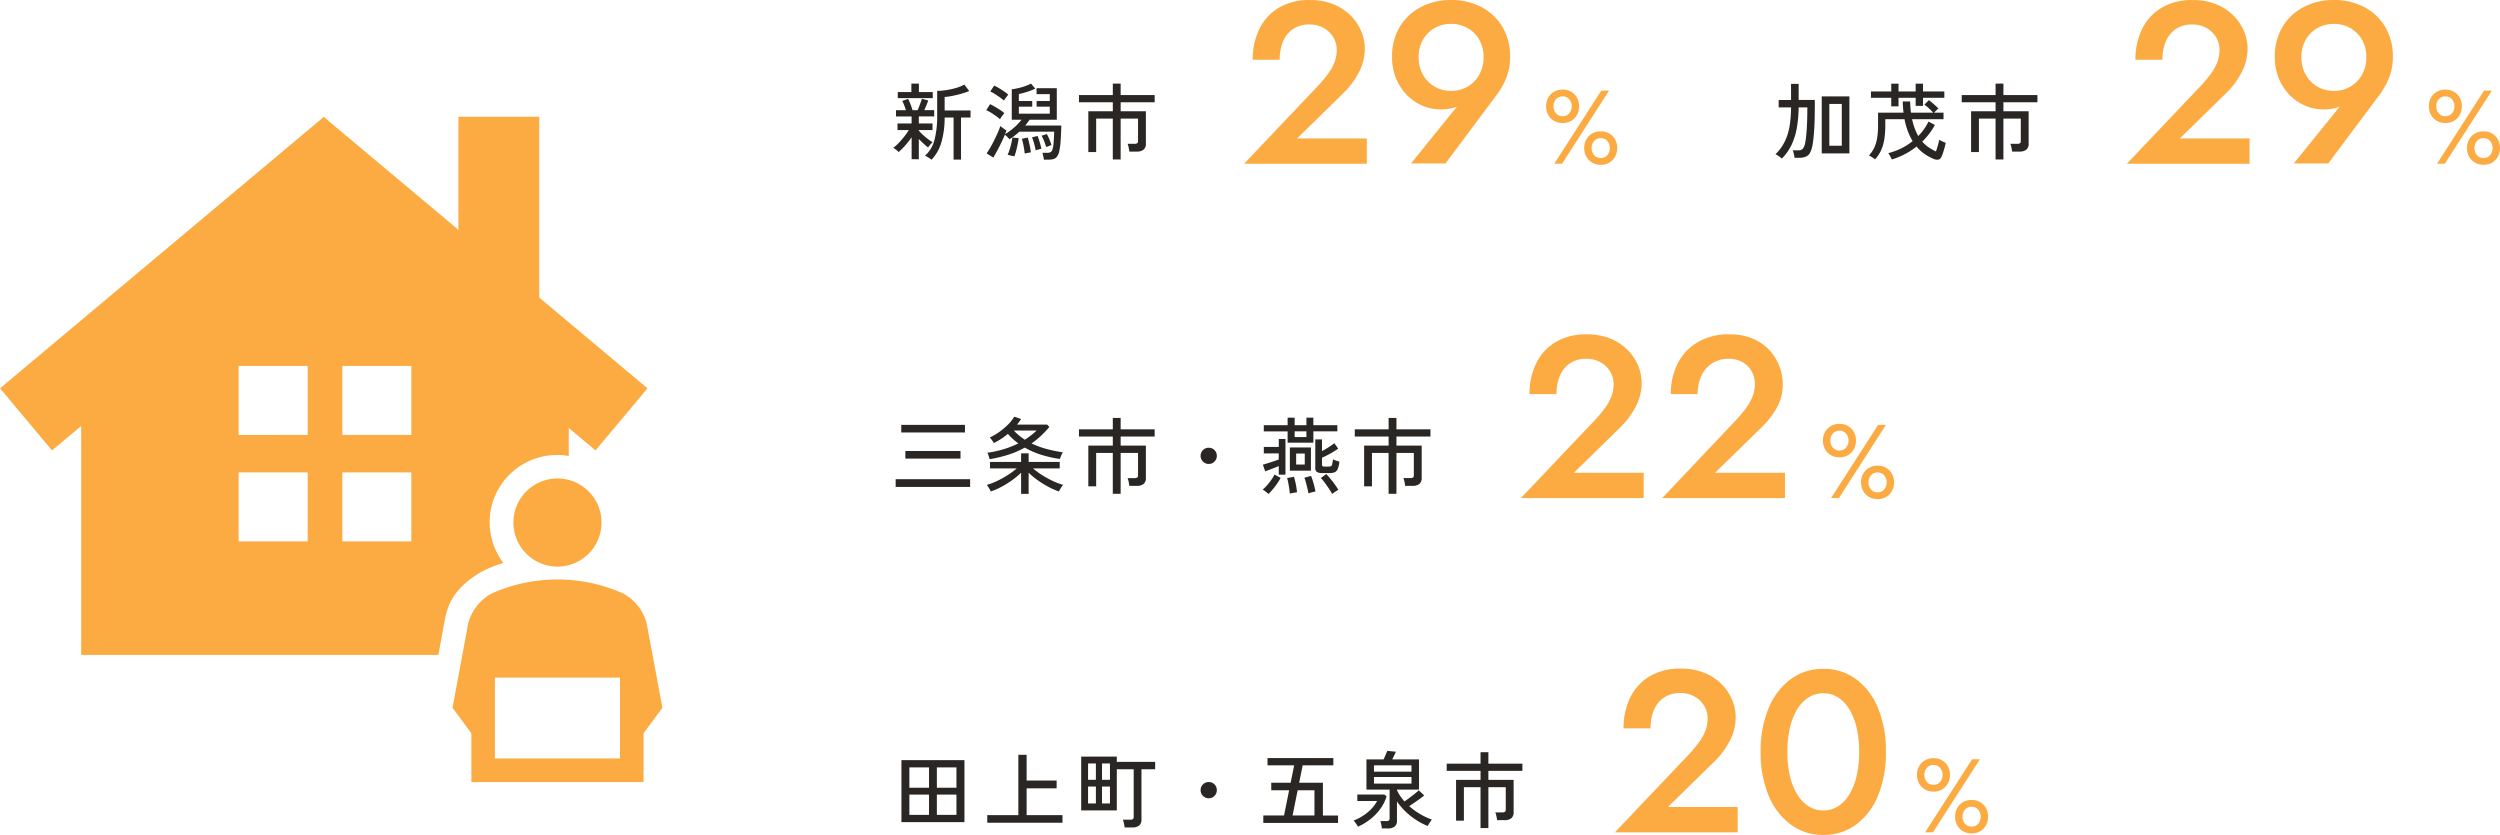 <svg xmlns="http://www.w3.org/2000/svg" width="478.609" height="159.834" viewBox="0 0 478.609 159.834">
  <g id="グループ_301" data-name="グループ 301" transform="translate(-1557 -1240.166)">
    <g id="img" transform="translate(1119.107 -116.006)">
      <path id="パス_7481" data-name="パス 7481" d="M7.728,1.232A3.684,3.684,0,0,0,7.36.96Q7.12.8,6.88.656a1.871,1.871,0,0,0-.4-.192,6.119,6.119,0,0,0,1.832-3.08,18.209,18.209,0,0,0,.5-4.616v-4.72A11.849,11.849,0,0,0,10.56-12.1a13.89,13.89,0,0,0,1.88-.416,7.679,7.679,0,0,0,1.576-.64l.928,1.232a14.2,14.2,0,0,1-1.416.488q-.84.248-1.712.424a12.262,12.262,0,0,1-1.576.224v2.592H15.2v1.344H13.376V1.2H11.952V-6.848H10.24A16.775,16.775,0,0,1,9.616-2.1,8.1,8.1,0,0,1,7.728,1.232Zm-3.808-.1V-3.072A17.57,17.57,0,0,1,2.7-1.512,11.872,11.872,0,0,1,1.424-.24a1.7,1.7,0,0,0-.28-.28Q.944-.688.736-.84a1.377,1.377,0,0,0-.352-.2,7.314,7.314,0,0,0,1.048-.928Q2-2.56,2.528-3.232a11.231,11.231,0,0,0,.848-1.216H1.216V-5.712h2.7V-7.056H.928v-1.2h1.9q-.144-.464-.344-.976a6.837,6.837,0,0,0-.36-.8l1.12-.384a8.053,8.053,0,0,1,.464,1.024q.24.624.384,1.136h.976q.16-.352.32-.776l.3-.808a4.6,4.6,0,0,0,.192-.608l1.216.336q-.128.4-.336.9t-.416.952H8.24v1.2H5.3v1.344H7.92v1.264H5.3v.192L5.344-4.3a7.5,7.5,0,0,0,.72.752q.448.416.944.792a9.959,9.959,0,0,0,.928.632,3.348,3.348,0,0,0-.28.28q-.184.2-.344.4a3.686,3.686,0,0,0-.24.328,10.033,10.033,0,0,1-.856-.728q-.488-.456-.92-.9V1.136ZM1.264-10.56v-1.168H3.872v-1.616h1.44v1.616H7.968v1.168ZM29.232,1.216a5.1,5.1,0,0,0-.1-.64Q29.04.16,28.96-.1h.912a1.537,1.537,0,0,0,.608-.1.8.8,0,0,0,.384-.488,5.109,5.109,0,0,0,.224-1.2q.08-.816.128-2.256H24.544a13.093,13.093,0,0,1-1.888,1.456,5.728,5.728,0,0,0-.4-.432,5.116,5.116,0,0,0-.48-.432q-.288.688-.688,1.512T20.28-.456Q19.872.3,19.552.816l-1.28-.8a12.711,12.711,0,0,0,.72-1.136q.384-.672.76-1.424T20.432-4A12.724,12.724,0,0,0,20.9-5.216q.128.1.352.272t.448.328q.224.152.368.232-.048.16-.112.336t-.144.384A12.654,12.654,0,0,0,23.5-4.9,10.138,10.138,0,0,0,24.96-6.432H23.088v-5.824a12.391,12.391,0,0,0,1.976-.416,10.148,10.148,0,0,0,1.72-.672l.8.96a10.821,10.821,0,0,1-1.472.592,16.028,16.028,0,0,1-1.664.448v1.328h2.56v1.088h-2.56v1.344h5.92V-8.928H27.856v-1.088h2.512v-1.312H27.84v-1.136h3.872v6.032H26.5q-.192.288-.4.568t-.432.552h6.912q-.048,1.792-.136,2.984a12.711,12.711,0,0,1-.256,1.9A2.821,2.821,0,0,1,31.744.64a1.267,1.267,0,0,1-.68.464,3.758,3.758,0,0,1-.984.112Zm-8.4-7.744a7.233,7.233,0,0,0-.76-.608q-.472-.336-.968-.648a5.692,5.692,0,0,0-.9-.472l.736-1.152q.416.192.92.488t.984.608a6.491,6.491,0,0,1,.816.616q-.08.1-.256.336t-.344.48Q20.9-6.64,20.832-6.528ZM23.584.592,23.2.5q-.256-.064-.5-.12A1.892,1.892,0,0,0,22.3.32a13.713,13.713,0,0,0,.536-1.568,13.814,13.814,0,0,0,.376-1.76l1.2.1q-.064.544-.192,1.176T23.936-.5A9.347,9.347,0,0,1,23.584.592ZM21.568-10.1a7.623,7.623,0,0,0-.752-.608q-.464-.336-.96-.648a7.791,7.791,0,0,0-.88-.488l.752-1.12a9.8,9.8,0,0,1,.9.48q.512.3,1,.64a8.073,8.073,0,0,1,.792.608q-.08.1-.256.328l-.344.456Q21.648-10.224,21.568-10.1Zm4,10.144q-.032-.4-.12-.92t-.2-1.032q-.112-.512-.224-.88l1.12-.224q.128.384.248.9t.216,1.024q.1.512.144.9-.128.016-.36.064t-.464.088A2.081,2.081,0,0,0,25.568.048Zm2.1-.624q-.1-.56-.288-1.264a8.168,8.168,0,0,0-.416-1.2l1.056-.288A10.276,10.276,0,0,1,28.448-2.1q.208.712.32,1.224-.1.016-.32.08L28-.672Zm2-.624q-.144-.512-.368-1.1a7.883,7.883,0,0,0-.5-1.064l1.008-.32a8.44,8.44,0,0,1,.5,1.048q.24.6.384,1.064a2.156,2.156,0,0,0-.288.1q-.208.08-.416.152T29.664-1.2ZM42.432,1.184V-6.64H39.248v6.4h-1.5V-8.048h4.688V-9.776h-6.48v-1.376h6.48v-2.192h1.5v2.192h6.512v1.376H43.936v1.728h4.832v6.176A1.439,1.439,0,0,1,48.328-.7a2.048,2.048,0,0,1-1.336.368H45.6a7.482,7.482,0,0,0-.128-.776,3.8,3.8,0,0,0-.208-.712H46.64a.753.753,0,0,0,.48-.12.551.551,0,0,0,.144-.44V-6.64H43.936V1.184Z" transform="translate(608.498 1385.522)" fill="#292623"/>
      <path id="パス_7482" data-name="パス 7482" d="M.88,0h23.5V-4.84H11.022L19.767-13.4a15.525,15.525,0,0,0,3.058-4.031A9.883,9.883,0,0,0,24-22.088a8.532,8.532,0,0,0-.643-3.168,9.38,9.38,0,0,0-1.947-2.992,9.836,9.836,0,0,0-3.289-2.233,11.673,11.673,0,0,0-4.659-.858,11.286,11.286,0,0,0-5.951,1.485A9.594,9.594,0,0,0,3.8-25.79,13.183,13.183,0,0,0,2.53-19.91H7.7a8.762,8.762,0,0,1,.677-3.58,5.237,5.237,0,0,1,1.958-2.349,5.5,5.5,0,0,1,3.042-.825,5.566,5.566,0,0,1,2.239.424,5.139,5.139,0,0,1,1.65,1.117,4.683,4.683,0,0,1,1.017,1.551,4.726,4.726,0,0,1,.341,1.76,6.6,6.6,0,0,1-.412,2.326,9.231,9.231,0,0,1-1.2,2.194A26.312,26.312,0,0,1,15.114-15ZM46.728-20.405a6.691,6.691,0,0,1-.814,3.339A6.078,6.078,0,0,1,43.7-14.784a6.1,6.1,0,0,1-3.185.836,6.107,6.107,0,0,1-3.179-.836,6.065,6.065,0,0,1-2.222-2.283,6.691,6.691,0,0,1-.814-3.339,6.568,6.568,0,0,1,.814-3.316,5.947,5.947,0,0,1,2.222-2.238,6.235,6.235,0,0,1,3.179-.814,6.227,6.227,0,0,1,3.185.814,5.959,5.959,0,0,1,2.216,2.238A6.568,6.568,0,0,1,46.728-20.405ZM39.435-.055l9.779-13.09a14.058,14.058,0,0,0,1.865-3.306,10.509,10.509,0,0,0,.731-3.955A10.945,10.945,0,0,0,50.3-26.274a10.176,10.176,0,0,0-4.059-3.762,12.3,12.3,0,0,0-5.726-1.314A12.325,12.325,0,0,0,34.8-30.035a10.148,10.148,0,0,0-4.076,3.762,10.945,10.945,0,0,0-1.512,5.868,10.539,10.539,0,0,0,.753,4.037,9.9,9.9,0,0,0,2.057,3.179A9.2,9.2,0,0,0,35-11.127a8.709,8.709,0,0,0,3.492.72,9.04,9.04,0,0,0,2.712-.363,5,5,0,0,0,2.173-1.5l-.77.132L32.835-.055Z" transform="translate(675.182 1387.522)" fill="#fcab42"/>
      <path id="パス_7483" data-name="パス 7483" d="M.7-11a3.362,3.362,0,0,0,.39,1.61A2.947,2.947,0,0,0,2.2-8.23a3.175,3.175,0,0,0,1.66.43,3.161,3.161,0,0,0,1.67-.43,2.968,2.968,0,0,0,1.1-1.16A3.362,3.362,0,0,0,7.02-11a3.346,3.346,0,0,0-.39-1.62,2.987,2.987,0,0,0-1.1-1.15,3.161,3.161,0,0,0-1.67-.43,3.175,3.175,0,0,0-1.66.43,2.965,2.965,0,0,0-1.11,1.15A3.346,3.346,0,0,0,.7-11Zm1.42,0a2.136,2.136,0,0,1,.21-.95,1.721,1.721,0,0,1,.6-.69,1.637,1.637,0,0,1,.93-.26,1.626,1.626,0,0,1,.94.26,1.749,1.749,0,0,1,.59.69A2.136,2.136,0,0,1,5.6-11a2.155,2.155,0,0,1-.21.94,1.734,1.734,0,0,1-.59.7,1.626,1.626,0,0,1-.94.26,1.637,1.637,0,0,1-.93-.26,1.706,1.706,0,0,1-.6-.7A2.155,2.155,0,0,1,2.12-11ZM8-3a3.362,3.362,0,0,0,.39,1.61A2.947,2.947,0,0,0,9.5-.23,3.175,3.175,0,0,0,11.16.2a3.161,3.161,0,0,0,1.67-.43,2.968,2.968,0,0,0,1.1-1.16A3.362,3.362,0,0,0,14.32-3a3.346,3.346,0,0,0-.39-1.62,2.987,2.987,0,0,0-1.1-1.15,3.161,3.161,0,0,0-1.67-.43,3.175,3.175,0,0,0-1.66.43A2.965,2.965,0,0,0,8.39-4.62,3.346,3.346,0,0,0,8-3ZM9.42-3a2.136,2.136,0,0,1,.21-.95,1.721,1.721,0,0,1,.6-.69,1.637,1.637,0,0,1,.93-.26,1.626,1.626,0,0,1,.94.26,1.749,1.749,0,0,1,.59.69A2.136,2.136,0,0,1,12.9-3a2.155,2.155,0,0,1-.21.94,1.734,1.734,0,0,1-.59.7,1.626,1.626,0,0,1-.94.26,1.637,1.637,0,0,1-.93-.26,1.706,1.706,0,0,1-.6-.7A2.155,2.155,0,0,1,9.42-3Zm1.84-11-9,14h1.5l9-14Z" transform="translate(733.182 1387.522)" fill="#fcab42"/>
      <path id="パス_7484" data-name="パス 7484" d="M9.152.016V-10.9h5.3V.016ZM1.52,1.008A6.828,6.828,0,0,0,.968.576,3.829,3.829,0,0,0,.3.176,8.844,8.844,0,0,0,2.1-2.3,10.8,10.8,0,0,0,3-5.216a23.182,23.182,0,0,0,.28-3.568H.912v-1.424H3.28V-13.3H4.736v3.088H7.824v.128q0,.208.008.6t-.008.68q0,2.336-.1,4.072t-.3,2.952A5.527,5.527,0,0,1,6.944-.16a1.678,1.678,0,0,1-.832.8A3.565,3.565,0,0,1,4.736.864h-.8a4.168,4.168,0,0,0-.12-.752A4.259,4.259,0,0,0,3.6-.576H4.624a1.189,1.189,0,0,0,.9-.288,2.394,2.394,0,0,0,.448-1.088,13.69,13.69,0,0,0,.224-1.616q.1-1.04.152-2.384T6.4-8.784H4.736A25.1,25.1,0,0,1,4.4-4.944a12.819,12.819,0,0,1-.992,3.256A9.559,9.559,0,0,1,1.52,1.008Zm9.088-2.464h2.384v-8H10.608ZM22.56,1.184a2.3,2.3,0,0,0-.176-.4q-.128-.24-.264-.472a2.486,2.486,0,0,0-.232-.344,12.094,12.094,0,0,0,2.488-.912A11.889,11.889,0,0,0,26.56-2.336a10.946,10.946,0,0,1-.9-1.84,14.074,14.074,0,0,1-.656-2.352h-3.68v1.12a17.478,17.478,0,0,1-.184,2.68,8.28,8.28,0,0,1-.608,2.12,6.753,6.753,0,0,1-1.16,1.76q-.128-.1-.352-.248t-.456-.3a1.258,1.258,0,0,0-.392-.176A5.979,5.979,0,0,0,19.2-1.056a6.9,6.9,0,0,0,.56-1.856,15.394,15.394,0,0,0,.176-2.5V-7.776h4.88q-.064-.5-.1-1.032T24.656-9.92H26.08q.016.592.056,1.12t.1,1.024H30.5a11.047,11.047,0,0,0-.832-.84,8.514,8.514,0,0,0-.864-.712l.864-.848q.4.288.928.752a11.878,11.878,0,0,1,.9.864,2.412,2.412,0,0,0-.416.352l-.432.432h1.824v1.248H26.448a12.115,12.115,0,0,0,.512,1.776,10.05,10.05,0,0,0,.672,1.44A10.391,10.391,0,0,0,29.6-6.08l1.216.656a13.291,13.291,0,0,1-1.088,1.68A13.665,13.665,0,0,1,28.4-2.24a6.578,6.578,0,0,0,1.248,1.112,9.315,9.315,0,0,0,1.376.776q.176-.512.36-1.152a11.14,11.14,0,0,0,.264-1.088q.112.064.36.192t.5.24a2.719,2.719,0,0,0,.384.144q-.08.416-.224.944T32.36-.056a6.767,6.767,0,0,1-.328.808.787.787,0,0,1-.576.456,1.549,1.549,0,0,1-.88-.136,9.761,9.761,0,0,1-1.64-.88A7.362,7.362,0,0,1,27.312-1.3,13.675,13.675,0,0,1,25.072.16,14.766,14.766,0,0,1,22.56,1.184Zm-.1-10.176v-1.632H18.576V-11.84h3.888v-1.488h1.392v1.488h3.28v-1.488h1.408v1.488h4.08v1.216h-4.08v1.536H27.136v-1.536h-3.28v1.632ZM42.432,1.184V-6.64H39.248v6.4h-1.5V-8.048h4.688V-9.776h-6.48v-1.376h6.48v-2.192h1.5v2.192h6.512v1.376H43.936v1.728h4.832v6.176A1.439,1.439,0,0,1,48.328-.7a2.048,2.048,0,0,1-1.336.368H45.6a7.482,7.482,0,0,0-.128-.776,3.8,3.8,0,0,0-.208-.712H46.64a.753.753,0,0,0,.48-.12.551.551,0,0,0,.144-.44V-6.64H43.936V1.184Z" transform="translate(777.498 1385.522)" fill="#292623"/>
      <path id="パス_7488" data-name="パス 7488" d="M.88,0h23.5V-4.84H11.022L19.767-13.4a15.525,15.525,0,0,0,3.058-4.031A9.883,9.883,0,0,0,24-22.088a8.532,8.532,0,0,0-.643-3.168,9.38,9.38,0,0,0-1.947-2.992,9.836,9.836,0,0,0-3.289-2.233,11.673,11.673,0,0,0-4.659-.858,11.286,11.286,0,0,0-5.951,1.485A9.594,9.594,0,0,0,3.8-25.79,13.183,13.183,0,0,0,2.53-19.91H7.7a8.762,8.762,0,0,1,.677-3.58,5.237,5.237,0,0,1,1.958-2.349,5.5,5.5,0,0,1,3.042-.825,5.566,5.566,0,0,1,2.239.424,5.139,5.139,0,0,1,1.65,1.117,4.683,4.683,0,0,1,1.017,1.551,4.726,4.726,0,0,1,.341,1.76,6.6,6.6,0,0,1-.412,2.326,9.231,9.231,0,0,1-1.2,2.194A26.312,26.312,0,0,1,15.114-15ZM46.728-20.405a6.691,6.691,0,0,1-.814,3.339A6.078,6.078,0,0,1,43.7-14.784a6.1,6.1,0,0,1-3.185.836,6.107,6.107,0,0,1-3.179-.836,6.065,6.065,0,0,1-2.222-2.283,6.691,6.691,0,0,1-.814-3.339,6.568,6.568,0,0,1,.814-3.316,5.947,5.947,0,0,1,2.222-2.238,6.235,6.235,0,0,1,3.179-.814,6.227,6.227,0,0,1,3.185.814,5.959,5.959,0,0,1,2.216,2.238A6.568,6.568,0,0,1,46.728-20.405ZM39.435-.055l9.779-13.09a14.058,14.058,0,0,0,1.865-3.306,10.509,10.509,0,0,0,.731-3.955A10.945,10.945,0,0,0,50.3-26.274a10.176,10.176,0,0,0-4.059-3.762,12.3,12.3,0,0,0-5.726-1.314A12.325,12.325,0,0,0,34.8-30.035a10.148,10.148,0,0,0-4.076,3.762,10.945,10.945,0,0,0-1.512,5.868,10.539,10.539,0,0,0,.753,4.037,9.9,9.9,0,0,0,2.057,3.179A9.2,9.2,0,0,0,35-11.127a8.709,8.709,0,0,0,3.492.72,9.04,9.04,0,0,0,2.712-.363,5,5,0,0,0,2.173-1.5l-.77.132L32.835-.055Z" transform="translate(844.182 1387.522)" fill="#fcab42"/>
      <path id="パス_7490" data-name="パス 7490" d="M.7-11a3.362,3.362,0,0,0,.39,1.61A2.947,2.947,0,0,0,2.2-8.23a3.175,3.175,0,0,0,1.66.43,3.161,3.161,0,0,0,1.67-.43,2.968,2.968,0,0,0,1.1-1.16A3.362,3.362,0,0,0,7.02-11a3.346,3.346,0,0,0-.39-1.62,2.987,2.987,0,0,0-1.1-1.15,3.161,3.161,0,0,0-1.67-.43,3.175,3.175,0,0,0-1.66.43,2.965,2.965,0,0,0-1.11,1.15A3.346,3.346,0,0,0,.7-11Zm1.42,0a2.136,2.136,0,0,1,.21-.95,1.721,1.721,0,0,1,.6-.69,1.637,1.637,0,0,1,.93-.26,1.626,1.626,0,0,1,.94.26,1.749,1.749,0,0,1,.59.69A2.136,2.136,0,0,1,5.6-11a2.155,2.155,0,0,1-.21.94,1.734,1.734,0,0,1-.59.7,1.626,1.626,0,0,1-.94.26,1.637,1.637,0,0,1-.93-.26,1.706,1.706,0,0,1-.6-.7A2.155,2.155,0,0,1,2.12-11ZM8-3a3.362,3.362,0,0,0,.39,1.61A2.947,2.947,0,0,0,9.5-.23,3.175,3.175,0,0,0,11.16.2a3.161,3.161,0,0,0,1.67-.43,2.968,2.968,0,0,0,1.1-1.16A3.362,3.362,0,0,0,14.32-3a3.346,3.346,0,0,0-.39-1.62,2.987,2.987,0,0,0-1.1-1.15,3.161,3.161,0,0,0-1.67-.43,3.175,3.175,0,0,0-1.66.43A2.965,2.965,0,0,0,8.39-4.62,3.346,3.346,0,0,0,8-3ZM9.42-3a2.136,2.136,0,0,1,.21-.95,1.721,1.721,0,0,1,.6-.69,1.637,1.637,0,0,1,.93-.26,1.626,1.626,0,0,1,.94.26,1.749,1.749,0,0,1,.59.69A2.136,2.136,0,0,1,12.9-3a2.155,2.155,0,0,1-.21.94,1.734,1.734,0,0,1-.59.7,1.626,1.626,0,0,1-.94.26,1.637,1.637,0,0,1-.93-.26,1.706,1.706,0,0,1-.6-.7A2.155,2.155,0,0,1,9.42-3Zm1.84-11-9,14h1.5l9-14Z" transform="translate(902.182 1387.522)" fill="#fcab42"/>
      <path id="パス_7485" data-name="パス 7485" d="M.864-.128V-1.616H15.12V-.128ZM1.936-10.56v-1.456H14.128v1.456ZM2.72-5.552V-7.008H13.28v1.456Zm16.128.112a5.4,5.4,0,0,0-.184-.64,3.458,3.458,0,0,0-.248-.592,20.587,20.587,0,0,0,3.248-.72,18.328,18.328,0,0,0,2.688-1.072,11.236,11.236,0,0,1-2-1.824,13.8,13.8,0,0,1-1.272.944,11.915,11.915,0,0,1-1.416.8q-.112-.192-.36-.536a4.4,4.4,0,0,0-.424-.52,10.587,10.587,0,0,0,1.808-1.048,13.1,13.1,0,0,0,1.68-1.416,7.4,7.4,0,0,0,1.2-1.52l1.3.448a5.538,5.538,0,0,1-.36.536l-.408.536h5.76l.432.448A19.938,19.938,0,0,1,28.664-9.9a15.956,15.956,0,0,1-1.784,1.44,16.7,16.7,0,0,0,2.848,1.056,24.73,24.73,0,0,0,3.136.64,3.874,3.874,0,0,0-.2.384q-.12.256-.216.5t-.144.392a22.435,22.435,0,0,1-3.528-.784,15.424,15.424,0,0,1-3.192-1.392,16.524,16.524,0,0,1-3.032,1.328A26.03,26.03,0,0,1,18.848-5.44ZM24.88,1.2V-2.848a14.622,14.622,0,0,1-1.72,1.424A18.443,18.443,0,0,1,21.112-.152a12.876,12.876,0,0,1-2.04.888A2.3,2.3,0,0,0,18.88.344q-.144-.248-.3-.488a2.464,2.464,0,0,0-.288-.368,12.277,12.277,0,0,0,1.928-.728A17.853,17.853,0,0,0,22.28-2.376a14.779,14.779,0,0,0,1.768-1.3h-5.12V-4.912H24.88V-6.56h1.44v1.648h5.952V-3.68h-5.12a15.645,15.645,0,0,0,1.776,1.3,17.706,17.706,0,0,0,2.064,1.128,12.544,12.544,0,0,0,1.936.728,2.588,2.588,0,0,0-.28.36q-.168.248-.312.5t-.208.4a12.889,12.889,0,0,1-2-.872,18.516,18.516,0,0,1-2.072-1.28A13.626,13.626,0,0,1,26.32-2.864V1.2ZM25.6-9.168q.64-.416,1.2-.856t1.056-.9H23.488a11,11,0,0,0,.992.936A11.652,11.652,0,0,0,25.6-9.168ZM42.432,1.184V-6.64H39.248v6.4h-1.5V-8.048h4.688V-9.776h-6.48v-1.376h6.48v-2.192h1.5v2.192h6.512v1.376H43.936v1.728h4.832v6.176A1.439,1.439,0,0,1,48.328-.7a2.048,2.048,0,0,1-1.336.368H45.6a7.482,7.482,0,0,0-.128-.776,3.8,3.8,0,0,0-.208-.712H46.64a.753.753,0,0,0,.48-.12.551.551,0,0,0,.144-.44V-6.64H43.936V1.184ZM60.8-4.528a1.494,1.494,0,0,1-1.1-.456,1.494,1.494,0,0,1-.456-1.1,1.487,1.487,0,0,1,.456-1.1,1.508,1.508,0,0,1,1.1-.448,1.5,1.5,0,0,1,1.1.448,1.5,1.5,0,0,1,.448,1.1,1.508,1.508,0,0,1-.448,1.1A1.487,1.487,0,0,1,60.8-4.528Zm15.1-4.08v-2.16h-4.56v-1.184H75.9v-1.44h1.344v1.44H79.5v-1.44h1.328v1.44h4.592v1.184H80.832v2.16Zm.432,5.36V-7.68h4.032v4.432Zm6.208.464A1.859,1.859,0,0,1,81.5-3a.922.922,0,0,1-.3-.792v-5.44h1.28v2.24q.608-.32,1.224-.712T84.848-8.5l.736,1.04a16.64,16.64,0,0,1-1.528.952q-.824.456-1.576.792v1.3a.387.387,0,0,0,.1.3.628.628,0,0,0,.4.088h.736a1.294,1.294,0,0,0,.472-.064.494.494,0,0,0,.232-.352,7.266,7.266,0,0,0,.16-.976,3.792,3.792,0,0,0,.624.256l.608.192a4.924,4.924,0,0,1-.328,1.424,1.132,1.132,0,0,1-.6.616,2.84,2.84,0,0,1-1.024.152Zm-8.336.3V-4.128q-.544.24-1.232.5l-1.36.52-.448-1.28q.432-.128.984-.3t1.1-.352q.552-.184.952-.344V-6.544H71.344V-7.792h2.864V-9.3h1.28V-2.48Zm10.224,3.7a10.469,10.469,0,0,0-.6-.992q-.376-.56-.784-1.12a9.2,9.2,0,0,0-.776-.944L83.3-2.592q.4.416.84.952t.832,1.08a11.4,11.4,0,0,1,.648.992,3.211,3.211,0,0,0-.384.216q-.24.152-.456.3A4.256,4.256,0,0,0,84.432,1.216Zm-12.192,0Q72.048,1.04,71.7.768A3.151,3.151,0,0,0,71.12.384a6.845,6.845,0,0,0,.848-.832,12.973,12.973,0,0,0,.816-1.04A7.223,7.223,0,0,0,73.392-2.5l1.168.64A11.676,11.676,0,0,1,73.488-.208,13.345,13.345,0,0,1,72.24,1.216ZM79.888,1.1q-.08-.448-.208-.992t-.272-1.08a7.434,7.434,0,0,0-.3-.92l1.28-.352a14.654,14.654,0,0,1,.48,1.424A14.881,14.881,0,0,1,81.232.752a3.518,3.518,0,0,0-.408.08Q80.56.9,80.3.968A3,3,0,0,0,79.888,1.1Zm-3.568.048q-.032-.416-.112-.968t-.184-1.1a9.016,9.016,0,0,0-.216-.912l1.3-.24a11.717,11.717,0,0,1,.368,1.44A14.992,14.992,0,0,1,77.7.9q-.144.016-.408.056t-.536.1Q76.48,1.1,76.32,1.152Zm1.216-5.568h1.648v-2.1H77.536ZM77.248-9.68H79.5v-1.088H77.248ZM95.232,1.184V-6.64H92.048v6.4h-1.5V-8.048h4.688V-9.776h-6.48v-1.376h6.48v-2.192h1.5v2.192h6.512v1.376H96.736v1.728h4.832v6.176a1.439,1.439,0,0,1-.44,1.168,2.048,2.048,0,0,1-1.336.368H98.4a7.485,7.485,0,0,0-.128-.776,3.8,3.8,0,0,0-.208-.712H99.44a.753.753,0,0,0,.48-.12.551.551,0,0,0,.144-.44V-6.64H96.736V1.184Z" transform="translate(608.498 1449.522)" fill="#292623"/>
      <path id="パス_7486" data-name="パス 7486" d="M.88,0h23.5V-4.84H11.022L19.767-13.4a15.525,15.525,0,0,0,3.058-4.031A9.883,9.883,0,0,0,24-22.088a8.532,8.532,0,0,0-.643-3.168,9.38,9.38,0,0,0-1.947-2.992,9.836,9.836,0,0,0-3.289-2.233,11.673,11.673,0,0,0-4.659-.858,11.286,11.286,0,0,0-5.951,1.485A9.594,9.594,0,0,0,3.8-25.79,13.183,13.183,0,0,0,2.53-19.91H7.7a8.762,8.762,0,0,1,.677-3.58,5.237,5.237,0,0,1,1.958-2.349,5.5,5.5,0,0,1,3.042-.825,5.566,5.566,0,0,1,2.239.424,5.139,5.139,0,0,1,1.65,1.117,4.683,4.683,0,0,1,1.017,1.551,4.726,4.726,0,0,1,.341,1.76,6.6,6.6,0,0,1-.412,2.326,9.231,9.231,0,0,1-1.2,2.194A26.312,26.312,0,0,1,15.114-15ZM27.929,0h23.5V-4.84H38.038L46.816-13.4a16.442,16.442,0,0,0,3.041-3.866,9.049,9.049,0,0,0,1.16-4.494,9.864,9.864,0,0,0-.61-3.349,9.443,9.443,0,0,0-1.865-3.108,9.175,9.175,0,0,0-3.19-2.266,11.314,11.314,0,0,0-4.609-.858,11.551,11.551,0,0,0-6,1.485A9.936,9.936,0,0,0,30.91-25.79a12.637,12.637,0,0,0-1.331,5.88h5.137a7.939,7.939,0,0,1,.759-3.58,5.651,5.651,0,0,1,2.09-2.349,5.746,5.746,0,0,1,3.091-.825,5.331,5.331,0,0,1,2.205.424,4.661,4.661,0,0,1,1.568,1.117,4.62,4.62,0,0,1,.935,1.551,5.172,5.172,0,0,1,.308,1.76,6.374,6.374,0,0,1-.429,2.326,9.726,9.726,0,0,1-1.221,2.194A26.312,26.312,0,0,1,42.13-15Z" transform="translate(728.182 1451.522)" fill="#fcab42"/>
      <path id="パス_7487" data-name="パス 7487" d="M.7-11a3.362,3.362,0,0,0,.39,1.61A2.947,2.947,0,0,0,2.2-8.23a3.175,3.175,0,0,0,1.66.43,3.161,3.161,0,0,0,1.67-.43,2.968,2.968,0,0,0,1.1-1.16A3.362,3.362,0,0,0,7.02-11a3.346,3.346,0,0,0-.39-1.62,2.987,2.987,0,0,0-1.1-1.15,3.161,3.161,0,0,0-1.67-.43,3.175,3.175,0,0,0-1.66.43,2.965,2.965,0,0,0-1.11,1.15A3.346,3.346,0,0,0,.7-11Zm1.42,0a2.136,2.136,0,0,1,.21-.95,1.721,1.721,0,0,1,.6-.69,1.637,1.637,0,0,1,.93-.26,1.626,1.626,0,0,1,.94.26,1.749,1.749,0,0,1,.59.69A2.136,2.136,0,0,1,5.6-11a2.155,2.155,0,0,1-.21.94,1.734,1.734,0,0,1-.59.7,1.626,1.626,0,0,1-.94.26,1.637,1.637,0,0,1-.93-.26,1.706,1.706,0,0,1-.6-.7A2.155,2.155,0,0,1,2.12-11ZM8-3a3.362,3.362,0,0,0,.39,1.61A2.947,2.947,0,0,0,9.5-.23,3.175,3.175,0,0,0,11.16.2a3.161,3.161,0,0,0,1.67-.43,2.968,2.968,0,0,0,1.1-1.16A3.362,3.362,0,0,0,14.32-3a3.346,3.346,0,0,0-.39-1.62,2.987,2.987,0,0,0-1.1-1.15,3.161,3.161,0,0,0-1.67-.43,3.175,3.175,0,0,0-1.66.43A2.965,2.965,0,0,0,8.39-4.62,3.346,3.346,0,0,0,8-3ZM9.42-3a2.136,2.136,0,0,1,.21-.95,1.721,1.721,0,0,1,.6-.69,1.637,1.637,0,0,1,.93-.26,1.626,1.626,0,0,1,.94.26,1.749,1.749,0,0,1,.59.69A2.136,2.136,0,0,1,12.9-3a2.155,2.155,0,0,1-.21.94,1.734,1.734,0,0,1-.59.7,1.626,1.626,0,0,1-.94.26,1.637,1.637,0,0,1-.93-.26,1.706,1.706,0,0,1-.6-.7A2.155,2.155,0,0,1,9.42-3Zm1.84-11-9,14h1.5l9-14Z" transform="translate(786.182 1451.522)" fill="#fcab42"/>
      <path id="パス_7491" data-name="パス 7491" d="M1.968.048V-11.824H14.032V.048Zm1.52-1.392h3.76V-5.232H3.488Zm0-5.2h3.76v-3.888H3.488Zm5.264,5.2H12.5V-5.232H8.752Zm0-5.2H12.5v-3.888H8.752ZM18.4.16V-1.3h5.952V-12.848h1.584V-7.92H31.68v1.488H25.936V-1.3H32.8V.16Zm26.3.9A6.492,6.492,0,0,0,44.568.28a5.8,5.8,0,0,0-.2-.712h1.44a.794.794,0,0,0,.48-.112.525.525,0,0,0,.144-.432v-9.1H43.2v7.872H36.384V-12.5H43.2v1.008h7.344v1.408H47.92V-.464A1.432,1.432,0,0,1,47.488.688a2.043,2.043,0,0,1-1.344.368ZM40.368-3.536h1.52V-6.768h-1.52Zm-2.672,0h1.5V-6.768H37.7Zm2.672-4.528h1.52v-3.12h-1.52Zm-2.672,0h1.5v-3.12H37.7ZM60.8-4.528a1.494,1.494,0,0,1-1.1-.456,1.494,1.494,0,0,1-.456-1.1,1.487,1.487,0,0,1,.456-1.1,1.508,1.508,0,0,1,1.1-.448,1.5,1.5,0,0,1,1.1.448,1.5,1.5,0,0,1,.448,1.1,1.508,1.508,0,0,1-.448,1.1A1.487,1.487,0,0,1,60.8-4.528ZM71.248.192V-1.232h3.968l.976-4.832H72.768V-7.5H76.48l.672-3.328h-5.1v-1.392H84.656v1.392H78.784L78.112-7.5h4.544v6.272h2.9V.192Zm5.6-1.424H81.04V-6.064H77.824Zm17.088,2.48a4.764,4.764,0,0,0-.1-.72q-.088-.416-.168-.688h1.152a.756.756,0,0,0,.472-.112A.543.543,0,0,0,95.424-.7V-6.192H90.992v-5.776h3.28q.176-.368.376-.832t.328-.8l1.648.16q-.112.272-.312.688t-.392.784h5.136v5.776H96.832v.1a6.589,6.589,0,0,0,.616,1.112,11.132,11.132,0,0,0,.824,1.064q.48-.336,1-.728t.992-.768q.472-.376.744-.632l1.04.976q-.32.272-.816.632t-1.032.728q-.536.368-1.016.688A12.876,12.876,0,0,0,101.272-1.5,12.308,12.308,0,0,0,103.52-.448q-.176.224-.432.616a6.72,6.72,0,0,0-.368.616,13.474,13.474,0,0,1-3.32-1.96A12.71,12.71,0,0,1,96.832-3.92V-.256A1.407,1.407,0,0,1,96.4.888a2.046,2.046,0,0,1-1.328.36ZM89.376.912a3.409,3.409,0,0,0-.24-.392q-.16-.232-.328-.456a1.626,1.626,0,0,0-.3-.32A9.262,9.262,0,0,0,91.2-1.816,7.515,7.515,0,0,0,93.04-4H89.248V-5.248h5.184l.416.368a8.216,8.216,0,0,1-1.2,2.384,9.881,9.881,0,0,1-1.9,1.968A11.339,11.339,0,0,1,89.376.912Zm3.056-8.24h7.184V-8.592H92.432Zm0-2.288h7.184v-1.216H92.432Zm20.4,10.8V-6.64h-3.184v6.4h-1.5V-8.048h4.688V-9.776h-6.48v-1.376h6.48v-2.192h1.5v2.192h6.512v1.376h-6.512v1.728h4.832v6.176a1.439,1.439,0,0,1-.44,1.168,2.048,2.048,0,0,1-1.336.368H116a7.481,7.481,0,0,0-.128-.776,3.8,3.8,0,0,0-.208-.712h1.376a.753.753,0,0,0,.48-.12.551.551,0,0,0,.144-.44V-6.64h-3.328V1.184Z" transform="translate(608.498 1513.522)" fill="#292623"/>
      <path id="パス_7492" data-name="パス 7492" d="M.7-11a3.362,3.362,0,0,0,.39,1.61A2.947,2.947,0,0,0,2.2-8.23a3.175,3.175,0,0,0,1.66.43,3.161,3.161,0,0,0,1.67-.43,2.968,2.968,0,0,0,1.1-1.16A3.362,3.362,0,0,0,7.02-11a3.346,3.346,0,0,0-.39-1.62,2.987,2.987,0,0,0-1.1-1.15,3.161,3.161,0,0,0-1.67-.43,3.175,3.175,0,0,0-1.66.43,2.965,2.965,0,0,0-1.11,1.15A3.346,3.346,0,0,0,.7-11Zm1.42,0a2.136,2.136,0,0,1,.21-.95,1.721,1.721,0,0,1,.6-.69,1.637,1.637,0,0,1,.93-.26,1.626,1.626,0,0,1,.94.26,1.749,1.749,0,0,1,.59.69A2.136,2.136,0,0,1,5.6-11a2.155,2.155,0,0,1-.21.94,1.734,1.734,0,0,1-.59.7,1.626,1.626,0,0,1-.94.26,1.637,1.637,0,0,1-.93-.26,1.706,1.706,0,0,1-.6-.7A2.155,2.155,0,0,1,2.12-11ZM8-3a3.362,3.362,0,0,0,.39,1.61A2.947,2.947,0,0,0,9.5-.23,3.175,3.175,0,0,0,11.16.2a3.161,3.161,0,0,0,1.67-.43,2.968,2.968,0,0,0,1.1-1.16A3.362,3.362,0,0,0,14.32-3a3.346,3.346,0,0,0-.39-1.62,2.987,2.987,0,0,0-1.1-1.15,3.161,3.161,0,0,0-1.67-.43,3.175,3.175,0,0,0-1.66.43A2.965,2.965,0,0,0,8.39-4.62,3.346,3.346,0,0,0,8-3ZM9.42-3a2.136,2.136,0,0,1,.21-.95,1.721,1.721,0,0,1,.6-.69,1.637,1.637,0,0,1,.93-.26,1.626,1.626,0,0,1,.94.26,1.749,1.749,0,0,1,.59.69A2.136,2.136,0,0,1,12.9-3a2.155,2.155,0,0,1-.21.94,1.734,1.734,0,0,1-.59.7,1.626,1.626,0,0,1-.94.26,1.637,1.637,0,0,1-.93-.26,1.706,1.706,0,0,1-.6-.7A2.155,2.155,0,0,1,9.42-3Zm1.84-11-9,14h1.5l9-14Z" transform="translate(804.182 1515.522)" fill="#fcab42"/>
      <g id="グループ_118" data-name="グループ 118" transform="translate(-13816.685 5514.658)">
        <rect id="長方形_326" data-name="長方形 326" width="15.475" height="38.042" transform="translate(14342.338 -4136.136)" fill="#fcab42"/>
        <rect id="長方形_327" data-name="長方形 327" width="15.503" height="80.911" transform="translate(14306.574 -4124.239) rotate(-50.028)" fill="#fcab42"/>
        <rect id="長方形_328" data-name="長方形 328" width="80.911" height="15.503" transform="translate(14254.577 -4084.142) rotate(-39.972)" fill="#fcab42"/>
        <path id="パス_6261" data-name="パス 6261" d="M1571.963,153.1l-4.892-4.2-20.782-17.813-4.764-4.089-5,4.289-41.674,35.737V218.08h68.382l1.257-6.825.008-.072.017-.064c.015-.08.039-.159.055-.24.739-3.58,2.7-6.125,6.468-8.448a20.8,20.8,0,0,1,4.646-1.95,12.882,12.882,0,0,1,10.288-20.676,12.043,12.043,0,0,1,2.227.2V167.019Zm-33.748,43.247H1525V183.138h13.215Zm0-20.375H1525V162.755h13.215Zm19.842,20.375h-13.206V183.138h13.206Zm0-20.375h-13.206V162.755h13.206Z" transform="translate(12775.265 -4251.186)" fill="#fcab42"/>
        <path id="パス_6262" data-name="パス 6262" d="M1552.682,178.073a8.436,8.436,0,1,0-8.435-8.435,8.435,8.435,0,0,0,8.435,8.435" transform="translate(12808.618 -4228.086)" fill="#fcab42"/>
        <path id="パス_6263" data-name="パス 6263" d="M1572.7,198.473l-.008,5.287,4.781-6.445-3.005-16.138a9.164,9.164,0,0,0-4.475-5.74,30.862,30.862,0,0,0-25.228,0,9.169,9.169,0,0,0-4.475,5.74l-3,16.138,4.781,6.445-.008-5.287,0-2.451-.009-5.205,15.332-.027,15.334.027-.008,5.205Z" transform="translate(12803.919 -4220.293)" fill="#fcab42"/>
        <path id="パス_6264" data-name="パス 6264" d="M1539.444,205.311h32.964v-23.37h-32.964Zm28.453-4.51h-23.943V185.313H1567.9Z" transform="translate(12805.375 -4214.081)" fill="#fcab42"/>
      </g>
      <path id="パス_7624" data-name="パス 7624" d="M.88,0h23.5V-4.84H11.022L19.767-13.4a15.525,15.525,0,0,0,3.058-4.031A9.883,9.883,0,0,0,24-22.088a8.532,8.532,0,0,0-.643-3.168,9.38,9.38,0,0,0-1.947-2.992,9.836,9.836,0,0,0-3.289-2.233,11.673,11.673,0,0,0-4.659-.858,11.286,11.286,0,0,0-5.951,1.485A9.594,9.594,0,0,0,3.8-25.79,13.183,13.183,0,0,0,2.53-19.91H7.7a8.762,8.762,0,0,1,.677-3.58,5.237,5.237,0,0,1,1.958-2.349,5.5,5.5,0,0,1,3.042-.825,5.566,5.566,0,0,1,2.239.424,5.139,5.139,0,0,1,1.65,1.117,4.683,4.683,0,0,1,1.017,1.551,4.726,4.726,0,0,1,.341,1.76,6.6,6.6,0,0,1-.412,2.326,9.231,9.231,0,0,1-1.2,2.194A26.312,26.312,0,0,1,15.114-15ZM33.891-15.4a20.158,20.158,0,0,1,.479-4.543,12.089,12.089,0,0,1,1.386-3.564,6.912,6.912,0,0,1,2.178-2.3,5.166,5.166,0,0,1,2.832-.809,5.143,5.143,0,0,1,2.849.809,6.982,6.982,0,0,1,2.162,2.3,12.089,12.089,0,0,1,1.386,3.564,20.158,20.158,0,0,1,.479,4.543,20.158,20.158,0,0,1-.479,4.543,12.089,12.089,0,0,1-1.386,3.564,6.982,6.982,0,0,1-2.162,2.3,5.143,5.143,0,0,1-2.849.809,5.166,5.166,0,0,1-2.832-.809,6.912,6.912,0,0,1-2.178-2.3,12.089,12.089,0,0,1-1.386-3.564A20.158,20.158,0,0,1,33.891-15.4Zm-5.115,0a21.184,21.184,0,0,0,1.518,8.349A13.069,13.069,0,0,0,34.513-1.5,10.257,10.257,0,0,0,40.766.5a10.319,10.319,0,0,0,6.3-1.991A12.933,12.933,0,0,0,51.26-7.051a21.459,21.459,0,0,0,1.5-8.349,21.459,21.459,0,0,0-1.5-8.349A12.933,12.933,0,0,0,47.069-29.3a10.319,10.319,0,0,0-6.3-1.991A10.257,10.257,0,0,0,34.513-29.3a13.069,13.069,0,0,0-4.219,5.555A21.184,21.184,0,0,0,28.776-15.4Z" transform="translate(746.182 1515.511)" fill="#fcab42"/>
    </g>
  </g>
</svg>

